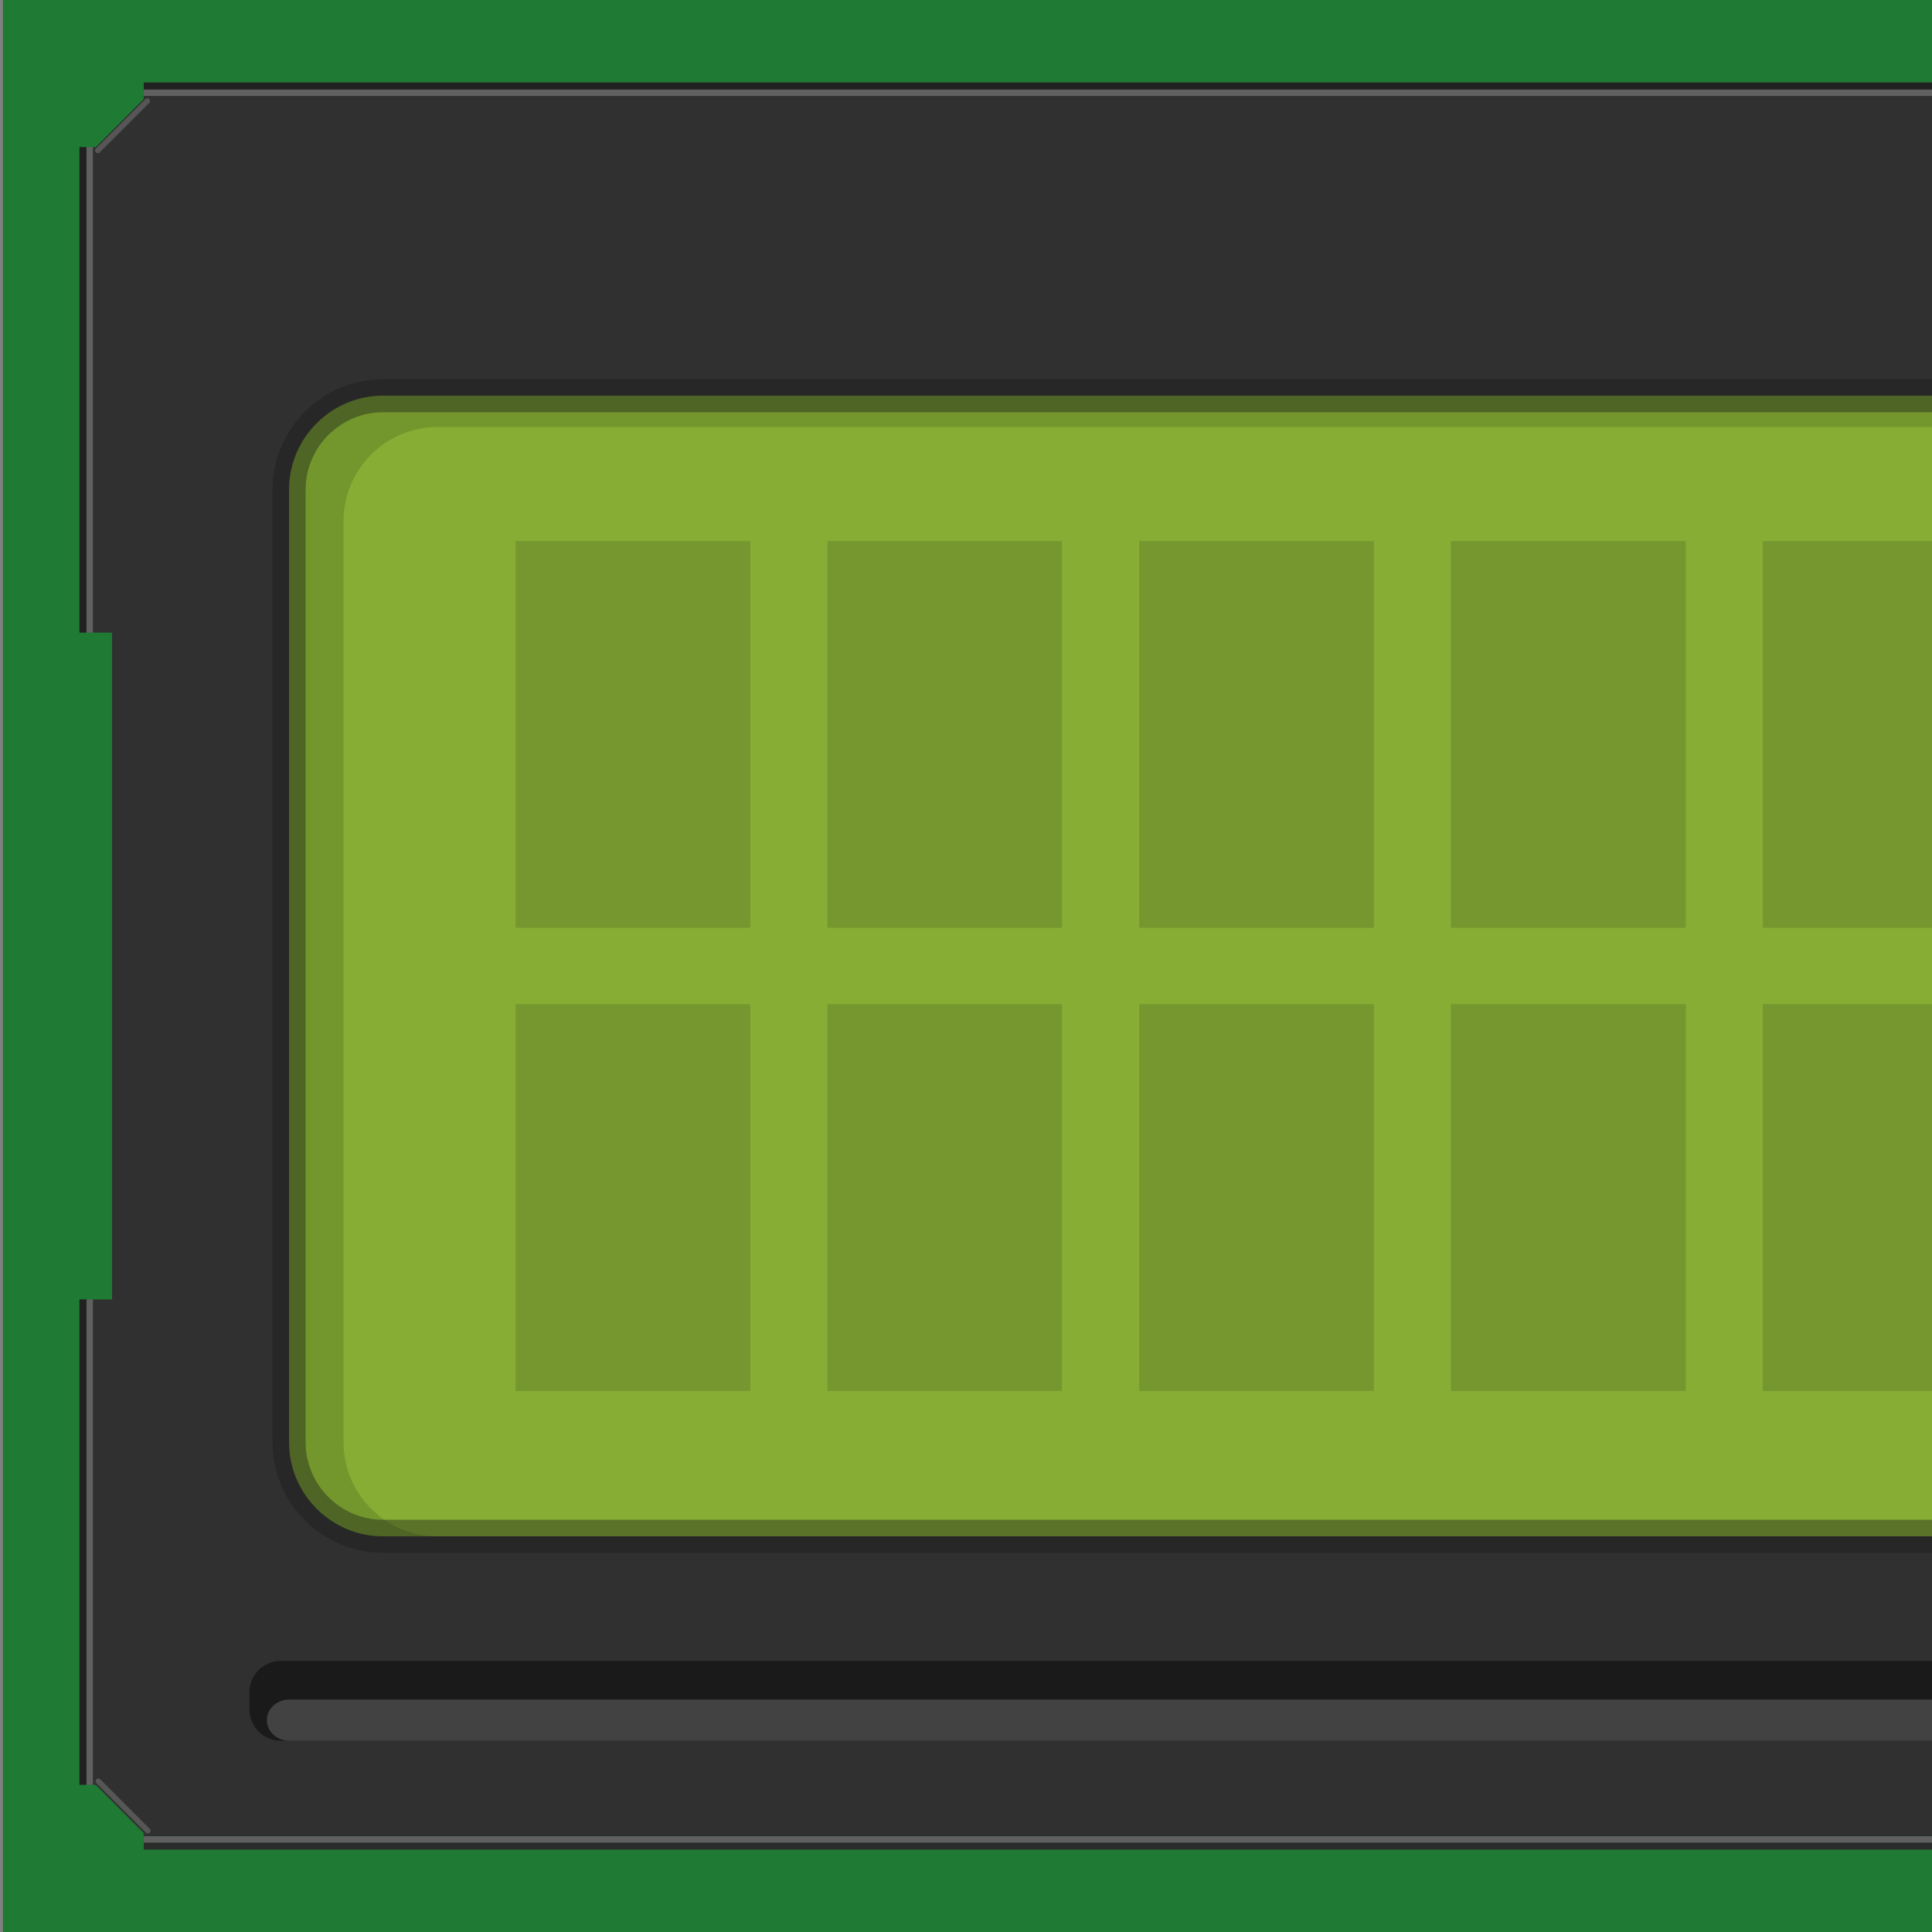 <?xml version='1.0' encoding='utf-8'?>
<!DOCTYPE svg PUBLIC '-//W3C//DTD SVG 1.1 Basic//EN' 'http://www.w3.org/Graphics/SVG/1.1/DTD/svg11-basic.dtd'>
<!-- Generator: Adobe Illustrator 14.0.0, SVG Export Plug-In . SVG Version: 6.00 Build 43363)  -->
<svg width="32px" x="0px" version="1.1" y="0px" xmlns="http://www.w3.org/2000/svg" height="32px" viewBox="0 0 32 32" baseProfile="basic" xmlns:xlink="http://www.w3.org/1999/xlink" id="svg" xml:space="preserve" >
 <rect x="0" y="0" width="32" height="32" fill="#808080" stroke="none"/>
 <g id="icon" >
  <path fill="#1F7A34" d="M71.354,32V-0.088H0.048V32H71.354z" />
  <g>
   <path fill="#1A1A1A" d="M66.193,5.766c0-0.231-0.189-0.42-0.42-0.42H5.63c-0.231,0-0.42,0.189-0.42,0.42v0.232c0,0.231,0.189,0.42,0.42,0.42h60.144c0.23,0,0.42-0.189,0.42-0.42V5.766z" />
   <path fill="#424242" d="M65.983,6.142c0-0.152-0.136-0.276-0.301-0.276H5.745c-0.166,0-0.301,0.125-0.301,0.276c0,0.152,0.135,0.277,0.301,0.277h59.938C65.847,6.418,65.983,6.294,65.983,6.142z" />
  </g>
  <g>
   <line stroke-opacity="0.2" fill="none" stroke="#F2F2F2" stroke-linecap="round" y1="-18.755" stroke-width="0.236" x1="119.898" y2="-20.868" x2="117.785" />
   <line stroke-opacity="0.2" fill="none" stroke="#F2F2F2" stroke-linecap="round" y1="53.049" stroke-width="0.236" x1="117.763" y2="50.936" x2="119.877" />
  </g>
  <g>
   <path fill="#303030" d="M81.576,21.522V10.478h0.317V2.436h-0.049L81.05,1.642V1.365h-0.275H2.656H2.38v0.276L1.587,2.436H1.537v8.042h0.319v11.045H1.537v8.04h0.049l0.793,0.796v0.276h0.001v-0.117l0,0v-0.103h78.667v0.103l0,0v0.117h0.001v-0.276l0.795-0.796h0.049v-8.04H81.576z M81.049,1.484L81.049,1.484v0.104H2.382V1.485V1.484V1.367h78.667V1.484z" />
   <polygon fill="#303030" points="1.316,2.436 1.316,2.436 1.316,2.706 1.316,10.478 1.316,10.478 " />
   <polygon fill="#303030" points="82.115,10.478 82.115,2.706 82.115,2.436 82.114,2.436 82.114,10.478 " />
   <polygon fill="#303030" points="1.316,21.522 1.316,29.294 1.316,29.562 1.316,29.562 1.316,21.522 " />
   <polygon fill="#303030" points="82.114,29.562 82.115,29.562 82.115,29.294 82.115,21.522 82.114,21.522 " />
   <rect width="78.667" x="2.382" y="1.367" fill="#212121" height="0.117" />
   <rect width="78.667" x="2.382" y="1.485" fill="#606060" height="0.103" />
   <rect width="78.667" x="2.382" y="1.484" fill="#606060" height="0.001" />
   <rect width="0.117" x="1.316" y="2.436" fill="#212121" height="0" />
   <rect width="0.117" x="1.316" y="21.522" fill="#212121" height="8.04" />
   <rect width="0.117" x="1.316" y="2.436" fill="#212121" height="8.042" />
   <rect width="0" x="1.486" y="2.384" fill="#606060" height="0.104" />
   <rect width="0.104" x="1.434" y="21.522" fill="#606060" height="8.04" />
   <rect width="0.104" x="1.434" y="2.436" fill="#606060" height="8.042" />
   <rect width="0" x="1.433" y="2.435" fill="#606060" height="0.001" />
   <rect width="0.001" x="1.433" y="2.436" fill="#606060" height="8.042" />
   <rect width="0.001" x="1.433" y="21.522" fill="#606060" height="8.04" />
   <rect width="0" x="82.055" y="2.376" fill="#212121" height="0.118" />
   <rect width="0.118" x="81.996" y="2.436" fill="#212121" height="8.042" />
   <rect width="0.118" x="81.996" y="21.522" fill="#212121" height="8.04" />
   <rect width="0.103" x="81.893" y="2.436" fill="#606060" height="0" />
   <rect width="0.103" x="81.893" y="21.522" fill="#606060" height="8.04" />
   <rect width="0.103" x="81.893" y="2.436" fill="#606060" height="8.042" />
   <polygon fill="#2B2B2B" points="2.656,30.635 2.382,30.635 2.382,30.635 81.049,30.635 81.049,30.635 80.774,30.635 " />
   <polygon fill="#2B2B2B" points="2.382,30.518 2.382,30.635 2.656,30.635 80.774,30.635 81.049,30.635 81.049,30.518 " />
   <rect width="78.667" x="2.382" y="30.415" fill="#606060" height="0.103" />
   <rect width="78.667" x="2.382" y="30.518" fill="#606060" height="0" />
  </g>
  <g>
   <path fill="#87AD34" d="M78.642,23.89c0,0.855-0.699,1.556-1.554,1.556H6.343c-0.854,0-1.555-0.7-1.555-1.556V8.109c0-0.855,0.7-1.555,1.555-1.555h70.746c0.854,0,1.554,0.699,1.554,1.555V23.89z" />
   <g opacity="0.2" >
    <path fill="#22420D" d="M6.343,6.555c-0.854,0-1.555,0.7-1.555,1.555v15.78c0,0.855,0.7,1.556,1.555,1.556h0.901c-0.855,0-1.554-0.7-1.554-1.556V8.628c0-0.854,0.699-1.555,1.554-1.555h70.991c-0.285-0.315-0.693-0.519-1.148-0.519H6.343z M78.64,8.1v15.8c0-0.004,0.001-0.007,0.001-0.01V8.109C78.641,8.106,78.64,8.103,78.64,8.1z" />
   </g>
  </g>
  <g>
   <path fill="#1A1A1A" d="M79.3,28.027c0-0.284-0.233-0.517-0.518-0.517H4.649c-0.284,0-0.518,0.232-0.518,0.517v0.286c0,0.285,0.234,0.519,0.518,0.519h74.133c0.284,0,0.518-0.233,0.518-0.519V28.027z" />
   <path fill="#424242" d="M79.042,28.491c0-0.188-0.168-0.341-0.371-0.341H4.791c-0.205,0-0.371,0.153-0.371,0.341c0,0.187,0.167,0.341,0.371,0.341h73.879C78.874,28.832,79.042,28.678,79.042,28.491z" />
  </g>
  <g>
   <line stroke-opacity="0.2" fill="none" stroke="#F2F2F2" stroke-linecap="round" y1="2.492" stroke-width="0.091" x1="1.62" y2="1.673" x2="2.439" />
   <line stroke-opacity="0.2" fill="none" stroke="#F2F2F2" stroke-linecap="round" y1="30.323" stroke-width="0.091" x1="2.448" y2="29.503" x2="1.629" />
  </g>
  <path stroke-opacity="0.4" fill="none" stroke="#1A1A1A" stroke-width="0.548" d="M78.641,23.89c0,0.855-0.701,1.556-1.555,1.556H6.343c-0.854,0-1.555-0.7-1.555-1.556V8.109c0-0.854,0.7-1.555,1.555-1.555h70.744c0.854,0,1.555,0.7,1.555,1.555V23.89z" />
  <rect width="3.887" x="8.54" y="16.634" fill="#1A1A1A" height="6.405" fill-opacity="0.15" />
  <rect width="3.885" x="13.704" y="16.634" fill="#1A1A1A" height="6.405" fill-opacity="0.15" />
  <rect width="3.887" x="18.868" y="16.634" fill="#1A1A1A" height="6.405" fill-opacity="0.15" />
  <rect width="3.888" x="24.033" y="16.634" fill="#1A1A1A" height="6.405" fill-opacity="0.15" />
  <rect width="3.886" x="29.198" y="16.634" fill="#1A1A1A" height="6.405" fill-opacity="0.15" />
  <rect width="3.887" x="8.54" y="8.962" fill="#1A1A1A" height="6.404" fill-opacity="0.15" />
  <rect width="3.885" x="13.704" y="8.962" fill="#1A1A1A" height="6.404" fill-opacity="0.15" />
  <rect width="3.887" x="18.868" y="8.962" fill="#1A1A1A" height="6.404" fill-opacity="0.15" />
  <rect width="3.888" x="24.033" y="8.962" fill="#1A1A1A" height="6.404" fill-opacity="0.15" />
  <rect width="3.886" x="29.198" y="8.962" fill="#1A1A1A" height="6.404" fill-opacity="0.15" />
 </g>
</svg>
